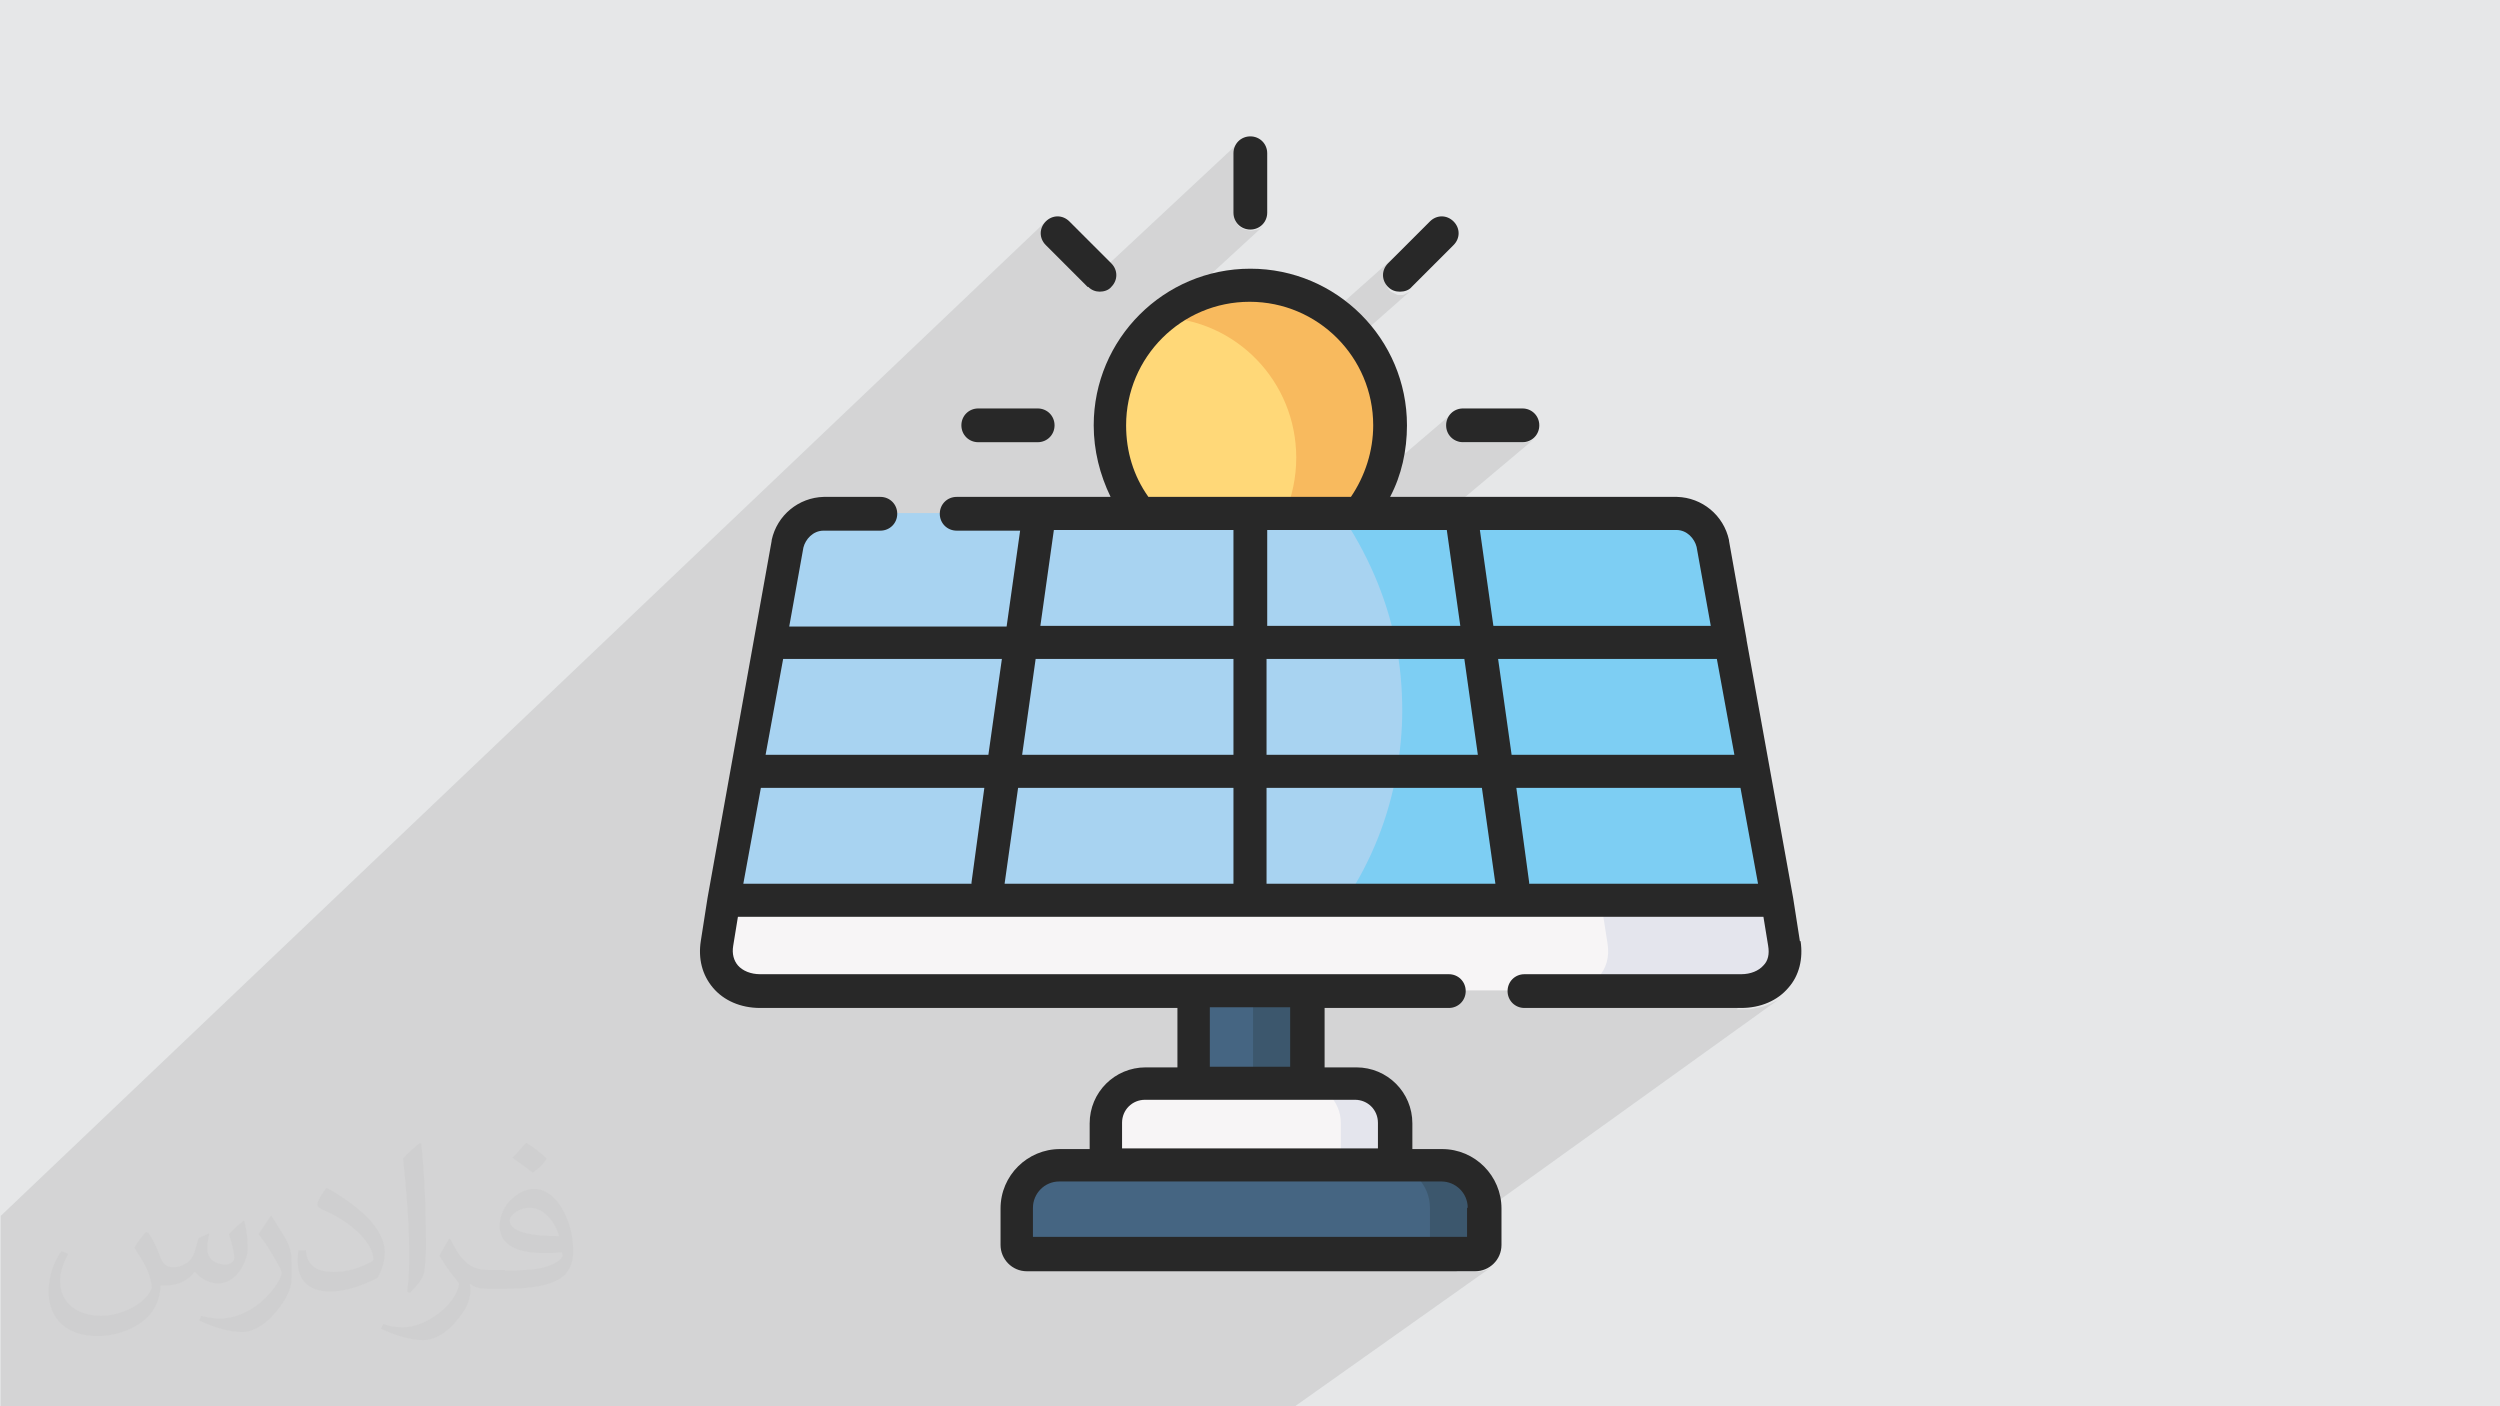 <?xml version="1.0" encoding="UTF-8"?>
<!DOCTYPE svg PUBLIC "-//W3C//DTD SVG 1.1//EN" "http://www.w3.org/Graphics/SVG/1.1/DTD/svg11.dtd">
<!-- Creator: CorelDRAW 2017 -->
<svg xmlns="http://www.w3.org/2000/svg" xml:space="preserve" width="3.703in" height="2.083in" version="1.1" style="shape-rendering:geometricPrecision; text-rendering:geometricPrecision; image-rendering:optimizeQuality; fill-rule:evenodd; clip-rule:evenodd"
viewBox="0 0 3703 2083"
 xmlns:xlink="http://www.w3.org/1999/xlink"
 enable-background="new 0 0 512 512">
 <defs>
  <style type="text/css">
   <![CDATA[
    .fil3 {fill:#FFD878}
    .fil10 {fill:#F8BA5E}
    .fil6 {fill:#F7F5F6}
    .fil8 {fill:#E4E5ED}
    .fil4 {fill:#A8D3F1}
    .fil7 {fill:#7DCEF3}
    .fil5 {fill:#456582}
    .fil9 {fill:#3C576D}
    .fil0 {fill:#E6E7E8}
    .fil11 {fill:#282828;fill-rule:nonzero}
    .fil2 {fill:#373435;fill-opacity:0.031}
    .fil1 {fill:#373435;fill-opacity:0.102}
   ]]>
  </style>
 </defs>
 <g id="Layer_x0020_1">
  <polygon class="fil0" points="0,0 3703,0 3703,2083 0,2083 "/>
  <path class="fil1" d="M1062 2083l-10 0 -10 0 -1 0 -12 0 -33 0 -5 0 -18 0 -53 0 -11 0 -12 0 -27 0 -5 0 -18 0 -39 0 -53 0 -6 0 -45 0 -9 0 -33 0 -30 0 -66 0 -3 0 -4 0 -3 0 -33 0 -13 0 -26 0 -16 0 -8 0 -20 0 -3 0 -2 0 -2 0 -4 0 -3 0 -19 0 -2 0 -13 0 -21 0 -1 0 -21 0 -11 0 -32 0 -2 0 -27 0 -8 0 -5 0 -13 0 -24 0 -5 0 -1 0 0 0 -26 0 0 0 0 0 -1 0 -9 0 -4 0 -27 0 -20 0 -24 0 -7 0 -34 0 -5 0 -6 0 -20 0 -20 0 -16 0 -1 0 0 -8 0 -10 0 -7 0 -11 0 -8 0 -2 0 -9 0 -10 0 -21 0 -4 0 -3 0 0 0 -35 0 -1 0 -6 0 -3 0 -16 0 -5 0 -9 0 -17 0 -12 0 -12 0 -1 0 -17 0 -27 0 -28 1549 -1474 -3 4 -2 4 -1 5 0 5 0 5 1 5 2 4 3 4 59 59 226 -211 -3 4 -2 4 -1 5 -1 5 0 88 1 5 1 5 2 4 3 4 4 3 4 2 5 1 5 1 5 -1 5 -1 4 -2 4 -3 -161 148 -3 3 -1 1 15 -14 10 1 10 1 10 2 10 2 10 3 10 3 9 3 9 4 9 4 9 5 8 5 8 5 8 6 8 6 7 7 7 7 7 7 5 6 245 -218 -62 62 -3 4 -2 4 -1 5 0 5 0 5 1 5 2 4 3 4 2 2 2 1 2 1 2 1 2 1 2 1 2 0 2 0 2 0 2 0 2 -1 2 -1 2 -1 2 -1 2 -1 -187 165 3 6 4 9 3 9 3 10 2 10 2 10 1 10 1 10 0 10 0 5 0 5 0 5 0 5 -1 5 -1 5 -1 5 -1 5 -1 5 -1 5 -1 5 89 0 -29 25 4 0 173 -148 -3 4 -2 4 -1 5 -1 5 1 5 1 5 2 4 3 4 4 3 4 2 5 1 5 1 88 0 5 -1 5 -1 4 -2 4 -3 -238 200 2 4 3 6 2 6 2 6 2 6 2 6 2 6 2 6 2 6 138 -115 291 0 6 1 5 2 5 2 4 3 4 4 3 4 2 4 1 5 21 117 -63 49 71 0 26 142 -64 49 73 0 26 142 -33 25 63 0 -33 25 12 0 7 43 1 4 0 4 0 4 -1 4 -1 4 -1 3 -2 3 -2 3 -3 3 -3 3 -44 32 17 0 8 0 7 -1 7 -2 7 -2 6 -3 6 -3 -50 36 10 0 5 0 5 0 5 -1 5 -1 5 -1 5 -1 5 -2 5 -2 4 -2 4 -2 4 -2 4 -3 -437 314 0 53 0 3 -1 3 -1 2 -2 2 -2 2 0 0 0 0 -38 27 30 0 8 -1 7 -2 7 -4 -295 209 -12 0 -29 0 -4 0 -5 0 -38 0 -30 0 -3 0 -1 0 0 0 -29 0 -9 0 -22 0 -16 0 -1 0 -30 0 -36 0 -23 0 -11 0 0 0 -31 0 0 0 -11 0 -15 0 -29 0 -11 0 -10 0 -13 0 -25 0 -3 0 -20 0 -18 0 -11 0 -15 0 -21 0 -8 0 -5 0 -3 0 -56 0 -5 0 -2 0 -21 0 -23 0 -1 0 0 0 -22 0 -9 0 -14 0 -7 0 -9 0 -2 0 -18 0 -6 0 -1 0 -17 0 -1 0 -6 0 -17 0 -1 0 -4 0 0 0 0 0 -19 0 0 0 -3 0 -1 0 -9 0 -13 0 0 0 -4 0 -6 0 -4 0zm1570 -750l0 0 0 0zm34 60l0 0zm-607 -763l0 0z"/>
  <path class="fil2" d="M220 1826c7,11 12,21 16,32 3,7 5,19 21,19 5,0 11,-1 17,-5 7,-3 11,-9 14,-17l6 -21 15 -7 1 1c-2,8 -3,16 -3,21 0,18 15,24 27,24 7,0 13,-4 13,-10 0,-8 -4,-23 -8,-35 7,-7 14,-14 22,-20l1 1c4,15 5,30 5,40 0,10 -4,20 -8,27 -7,14 -20,25 -36,25 -12,0 -25,-6 -34,-17l-1 0c-8,11 -22,20 -43,20l-7 0c-1,14 -4,24 -9,33 -13,25 -50,42 -84,42 -49,0 -73,-28 -73,-66 0,-23 8,-45 19,-60l10 4c-7,14 -12,27 -12,40 0,35 28,52 61,52 30,0 68,-19 75,-42 -3,-25 -12,-36 -26,-59 4,-7 10,-15 17,-23l1 0 0 0 0 0 0 0 0 0 0 0 0 0 0 0 3 1 0 0 -2 -1zm560 -133c10,6 20,14 30,23 -5,8 -12,15 -21,21 -10,-8 -20,-15 -30,-22 7,-8 14,-15 20,-22l0 0 0 0 0 0 0 0 0 0 0 0 0 0 1 0 0 0 0 0zm5 96c-17,0 -30,11 -30,19 0,17 33,23 73,23 -5,-20 -22,-42 -43,-42l0 0 0 0 0 0 0 0 0 0 0 0 0 0zm-37 93c21,0 40,-1 55,-4 16,-4 30,-12 30,-18 0,-2 0,-3 -1,-5 -9,1 -19,1 -28,1 -29,0 -51,-7 -60,-23 -2,-5 -4,-10 -4,-16 0,-16 7,-32 19,-42 10,-9 21,-14 32,-14 20,0 37,16 48,42 6,14 10,30 10,51 0,14 -4,25 -12,34 -16,15 -45,21 -90,21l-20 0 0 0 -5 0c-11,0 -19,-2 -25,-7l-1 0c0,3 1,5 1,7 0,10 -3,23 -10,33 -20,30 -41,43 -60,43 -19,0 -42,-7 -63,-17l4 -7c7,3 16,5 29,5 34,0 78,-33 83,-64 -1,-3 -4,-6 -7,-10 -10,-12 -16,-22 -22,-32 5,-10 10,-18 14,-25l2 0c14,29 27,46 56,46l5 0 0 0 21 0 0 0 0 0 -1 1 0 0 0 0zm-145 31c2,-14 3,-29 3,-43l0 -21c0,-39 -5,-96 -9,-133 7,-8 17,-17 25,-23l2 1c5,47 7,101 7,151 0,13 -1,26 -2,35 -1,12 -8,21 -22,35l-3 -1 0 0 0 0 0 0 0 0 0 0 0 0 0 0 -1 -1 0 0 0 0zm-150 -62c1,18 10,33 41,33 20,0 36,-5 54,-14 3,-1 5,-3 5,-5 0,-12 -9,-27 -24,-41 -14,-13 -33,-25 -51,-32 -6,-3 -8,-5 -8,-8 0,-5 7,-16 13,-24l2 0c20,11 43,27 60,44 15,16 25,33 25,51 0,13 -4,26 -11,38 -22,11 -46,20 -70,20 -29,0 -48,-14 -48,-45 0,-3 0,-9 1,-16l10 0 0 0 0 0 0 0 0 0 0 0 0 0 0 0 1 -1 0 0 0 0zm-52 -52l18 29c7,11 13,22 13,41l0 24c0,19 -12,39 -32,60 -15,14 -29,20 -41,20 -19,0 -40,-6 -64,-17l3 -7c8,2 17,4 28,4 35,0 71,-26 88,-58 2,-4 3,-7 3,-9 0,-4 -2,-8 -4,-11 -9,-17 -19,-33 -30,-47 6,-9 12,-18 18,-27l1 0 0 0 0 0 0 0 0 0 0 0 0 0 -1 -2 0 0 -1 0z"/>
  <g id="_2081508331664">
   <path class="fil3" d="M2059 630c0,-115 -93,-208 -208,-208 -115,0 -208,93 -208,208 0,49 17,94 46,130l162 82 162 -82c29,-36 46,-81 46,-130z"/>
   <path class="fil4" d="M1852 760l-632 0c-27,0 -48,21 -54,45l-95 529 1561 0 -95 -529c-5,-24 -26,-44 -54,-45l-632 0z"/>
   <polygon class="fil5" points="1936,1469 1851,1421 1767,1469 1768,1605 1853,1644 1936,1605 "/>
   <path class="fil6" d="M1936 1605l-240 0c-32,0 -58,26 -58,58l0 62 221 47 207 -47 0 -62c0,-32 -26,-58 -58,-58l-72 0z"/>
   <path class="fil5" d="M2066 1725l-497 0c-35,0 -63,28 -63,63l0 54c0,8 6,14 14,14l664 0c8,0 14,-6 14,-14l0 -54c0,-35 -28,-63 -63,-63l-69 0z"/>
   <path class="fil7" d="M2537 805c-5,-24 -26,-44 -54,-45l-470 0 -28 0c39,57 68,122 82,191 7,33 10,67 10,102 0,30 -3,60 -8,89 -12,69 -38,134 -76,191l638 0 -95 -529z"/>
   <path class="fil6" d="M1852 1333l-780 0 -10 64c-7,41 22,70 63,70l1454 0c42,0 70,-29 63,-70l-10 -64 -781 0z"/>
   <path class="fil8" d="M2642 1397l-10 -64 -261 0 10 64c7,41 -22,70 -63,70l261 0c42,0 70,-29 63,-70z"/>
   <polygon class="fil9" points="1936,1605 1936,1469 1863,1469 1856,1469 1856,1605 "/>
   <path class="fil8" d="M2066 1663c0,-32 -26,-58 -58,-58l-80 0c32,0 58,26 58,58l0 62 80 0 0 -62z"/>
   <path class="fil9" d="M2198 1789c0,-35 -28,-63 -63,-63l-80 0c35,0 63,28 63,63l0 54c0,8 -6,14 -14,14l80 0c8,0 14,-6 14,-14l0 -54z"/>
   <path class="fil10" d="M2059 630c0,-115 -93,-208 -208,-208 -50,0 -96,18 -132,48 112,3 201,95 201,208 0,29 -6,57 -17,83l110 0c29,-36 46,-81 46,-130l0 0z"/>
   <path class="fil11" d="M1449 655l88 0c14,0 25,-11 25,-25 0,-14 -11,-25 -25,-25l-88 0c-14,0 -25,11 -25,25 0,14 11,25 25,25z"/>
   <path class="fil11" d="M2142 630c0,14 11,25 25,25l88 0c14,0 25,-11 25,-25 0,-14 -11,-25 -25,-25l-88 0c-14,0 -25,11 -25,25z"/>
   <path class="fil11" d="M2074 432c6,0 13,-2 17,-7l62 -62c10,-10 10,-25 0,-35 -10,-10 -25,-10 -35,0l-62 62c-10,10 -10,25 0,35 5,5 11,7 17,7l0 0z"/>
   <path class="fil11" d="M1612 425c5,5 11,7 17,7 6,0 13,-2 17,-7 10,-10 10,-25 0,-35l-62 -62c-10,-10 -25,-10 -35,0 -10,10 -10,25 0,35l62 62z"/>
   <path class="fil11" d="M1852 340c14,0 25,-11 25,-25l0 -88c0,-14 -11,-25 -25,-25 -14,0 -25,11 -25,25l0 88c0,14 11,25 25,25z"/>
   <path class="fil11" d="M2265 1309c0,-1 0,-1 0,-2l-19 -140 332 0 26 142 -338 0zm-1139 -142l332 0 -19 140c0,1 0,1 0,2l-338 0 26 -142zm358 -191l-20 142 -330 0 26 -142 324 0 0 0zm76 -191l267 0 0 142 -286 0 20 -142zm108 -155c0,-101 82,-183 183,-183 101,0 183,82 183,183 0,38 -12,75 -33,106l-150 0 -150 0c-22,-31 -33,-67 -33,-106l0 0zm845 180l21 117 -322 0 -20 -142 291 0c16,0 27,13 30,25l0 0zm-294 166l324 0 26 142 -330 0 -20 -142zm-343 -191l267 0 20 142 -286 0 0 -142zm0 333l0 -142 293 0 20 142 -313 0zm0 49l319 0 20 142 -339 0 0 -142zm-362 -49l20 -142 293 0 0 142 -313 0zm313 49l0 142 -339 0 20 -142 319 0zm84 413l-119 0 0 -88 119 0 0 88 0 0zm130 83l0 38 -379 0 0 -38c0,-19 15,-34 34,-34l311 0c19,0 34,15 34,34l0 0zm132 126l0 43 -643 0 0 -43c0,-21 17,-39 39,-39l566 0c21,0 39,17 39,39zm493 -395l-10 -64c0,0 0,0 0,0 0,0 0,0 0,0l-69 -382c0,-1 0,-1 0,-1l-26 -146c0,0 0,-1 0,-1 -8,-37 -40,-63 -77,-64 0,0 0,0 0,0l-425 0c17,-32 25,-69 25,-106 0,-128 -104,-232 -232,-232 -128,0 -232,104 -232,232 0,37 9,73 25,106l-228 0c-14,0 -25,11 -25,25 0,14 11,25 25,25l94 0 -20 142 -322 0 21 -117c3,-12 14,-25 30,-25l84 0 0 0c14,0 25,-11 25,-25 0,-14 -11,-25 -25,-25l-84 0c0,0 0,0 0,0 -37,1 -69,27 -77,64 0,0 0,1 0,1l-95 529c0,0 0,0 0,0 0,0 0,0 0,0l-10 64c-4,26 2,50 18,69 16,19 41,30 70,30l618 0 0 88 -47 0c-46,0 -83,37 -83,83l0 38 -44 0c-48,0 -88,39 -88,88l0 54c0,21 17,39 39,39l664 0c21,0 39,-17 39,-39l0 -54c0,-48 -39,-88 -88,-88l-44 0 0 -38c0,-46 -37,-83 -83,-83l-47 0 0 -88 184 0c14,0 25,-11 25,-25 0,-14 -11,-25 -25,-25l-1020 0c-14,0 -26,-5 -33,-13 -6,-7 -9,-17 -7,-29l7 -43 1519 0 7 43c2,12 0,22 -7,29 -7,8 -19,13 -33,13l-321 0c-14,0 -25,11 -25,25 0,14 11,25 25,25l321 0c29,0 54,-11 70,-30 16,-18 22,-43 18,-69l0 0z"/>
  </g>
 </g>
</svg>
